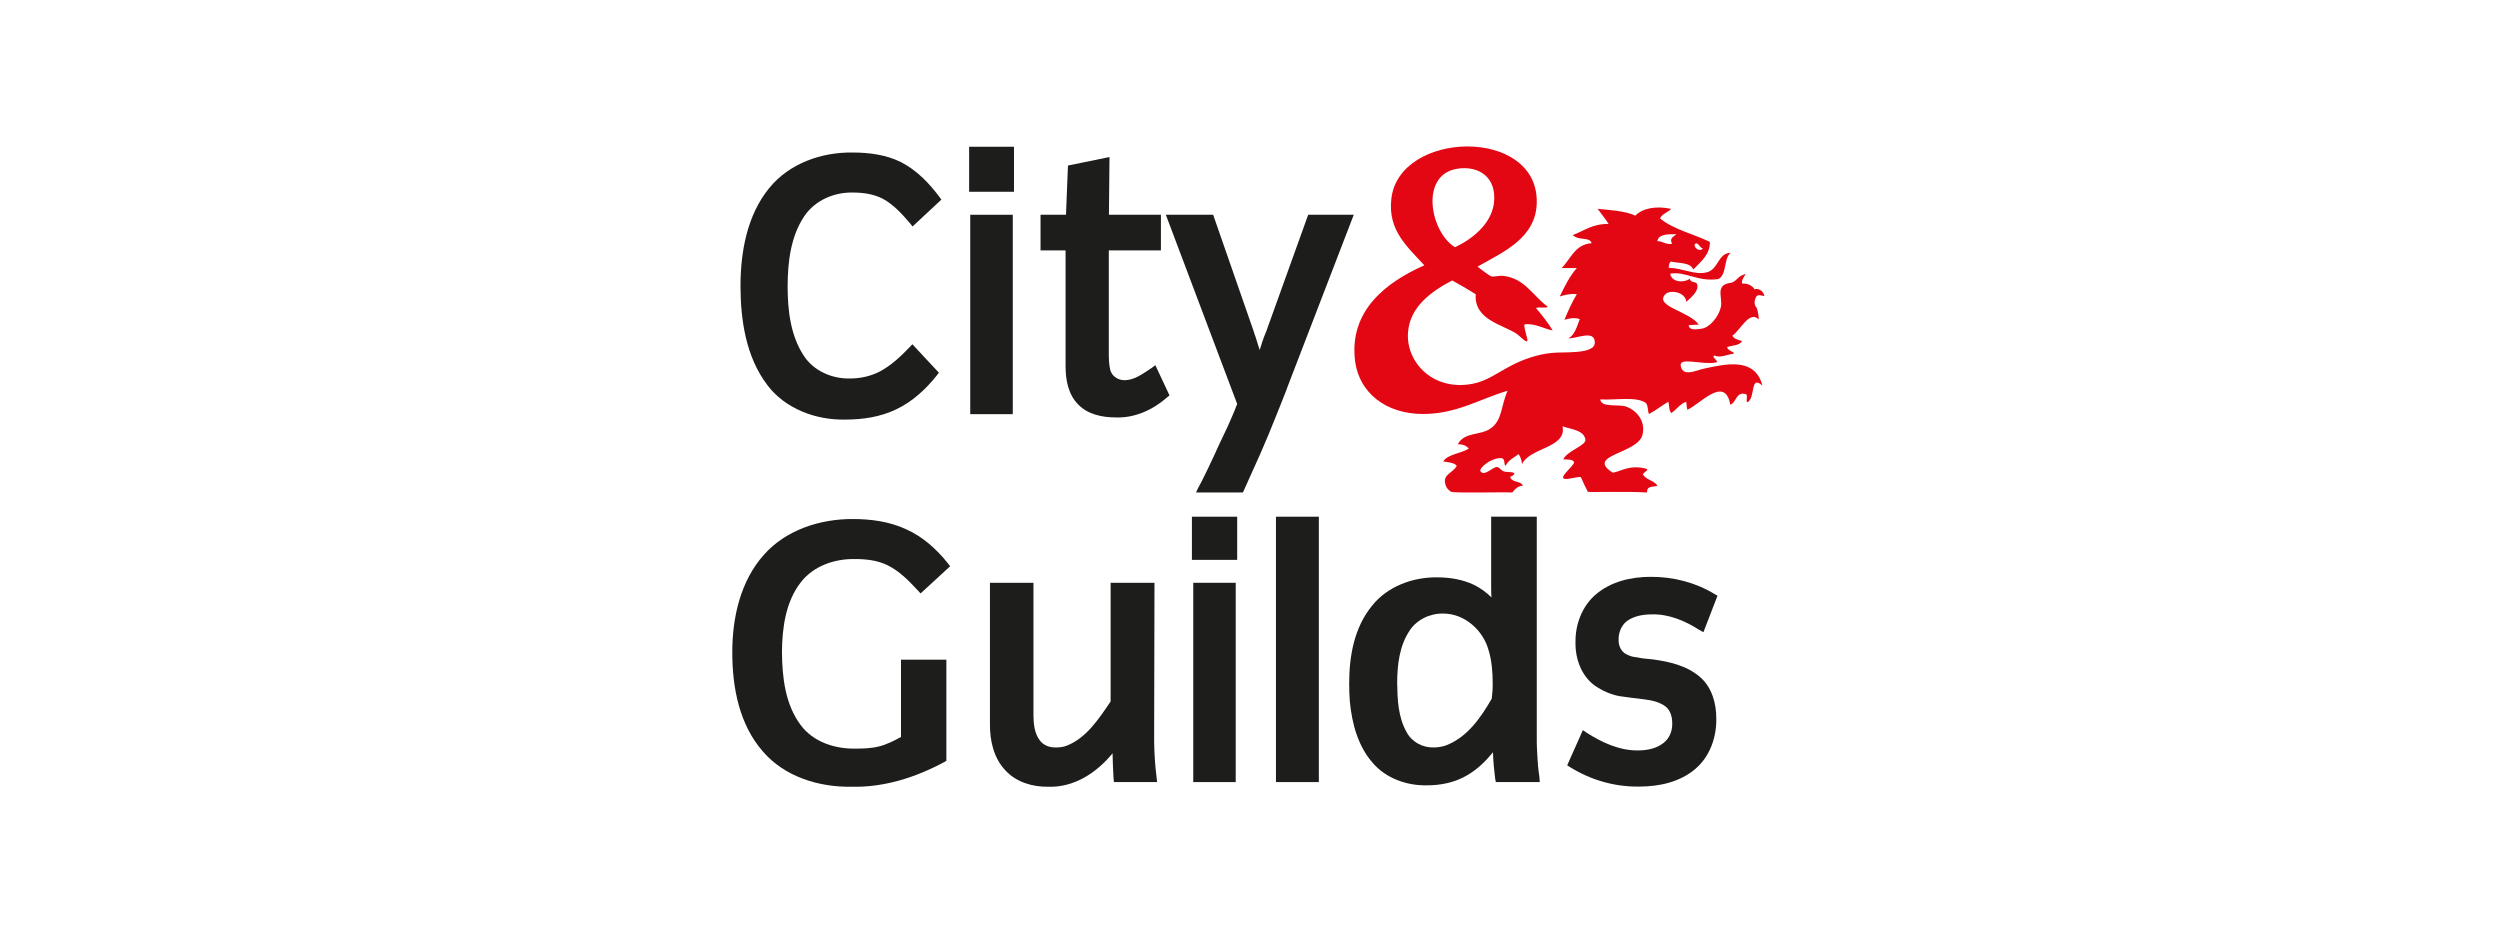 <svg width="734" height="274" viewBox="0 0 734 274" fill="none" xmlns="http://www.w3.org/2000/svg">
<path d="M454.389 90.037C454.34 90.6 452.16 90.037 450.942 90.412C452.796 92.612 454.425 94.671 455.867 96.992C453.741 96.749 450.784 94.829 447.64 95.241C447.265 95.356 447.949 97.64 448.361 99.342C448.979 101.747 446.235 98.585 445.205 97.949C441.115 95.271 432.737 93.884 433.27 86.378C431.053 85.002 428.751 83.645 426.382 82.343C420.082 85.602 414.054 90.122 413.418 97.319C412.539 106.055 420.596 115.039 432.495 112.652C436.529 111.876 439.843 109.338 443.454 107.466C447.143 105.491 451.439 104.031 455.576 103.619C459.132 103.225 468.317 104.152 468.232 100.542C468.196 96.785 463.204 99.342 460.508 99.342C462.38 98.276 462.979 95.871 463.822 93.678C462.053 93.126 460.817 93.52 459.302 93.884C460.387 91.357 461.568 88.607 462.961 86.378C461.483 86.172 459.575 86.481 457.945 87.044C459.369 84.094 460.901 80.986 462.961 78.702H458.496C461.138 76.109 462.343 71.765 467.287 71.402C466.808 69.427 463.494 70.784 461.774 68.997C465.088 67.797 467.596 65.634 472.285 65.768C471.994 65.12 470.037 62.678 469.074 61.321C471.515 61.563 477.422 61.891 480.1 63.332C482.299 61.097 486.249 60.376 490.641 61.321C489.684 62.436 487.963 62.733 487.382 64.12C491.295 67.367 497.184 68.67 502.03 71.026C502.03 74.837 499.468 76.672 497.154 79.132C496.239 76.951 493.016 77.381 490.611 76.794C490.041 77.036 490.005 77.896 489.938 78.617C494.234 78.75 497.566 80.865 501.188 79.938C504.551 79.029 504.417 74.304 508.107 74.219C506.011 75.933 507.059 80.78 504.466 81.931C498.408 82.822 494.954 79.574 490.368 80.35C490.732 82.803 494.234 83.215 496.124 81.828C496.33 83.215 498.044 82.464 498.317 83.542C498.832 85.535 496.208 87.65 495.076 88.607C494.918 85.723 490.314 84.966 488.963 86.378C485.528 89.964 496.087 91.394 498.747 95.307C497.923 95.307 496.687 95.447 495.827 95.447C495.845 97.198 498.408 96.628 499.589 96.507C501.958 96.168 504.654 92.987 505.272 90.037C505.786 87.559 503.66 84.009 507.422 83.167C509.773 83.009 509.942 81.325 511.766 80.707C513.656 79.695 510.887 81.949 511.542 83.288C511.73 83.288 511.851 83.252 512.008 83.252C513.244 83.252 514.498 83.906 515.165 84.966C516.043 84.451 517.794 85.378 518.036 86.959C516.885 86.65 516.043 86.444 515.613 87.135C514.959 88.401 515.043 89.522 515.613 90.17C515.97 90.534 516.37 92.472 516.37 93.793C513.656 90.964 510.887 97.076 508.622 98.555C509.106 99.548 510.373 99.79 511.493 100.118C510.736 101.505 508.622 101.353 507.095 101.899C507.18 103.104 510.185 103.619 508.694 103.892C506.938 104.152 505.017 105.146 503.387 104.389C502.152 104.698 505.017 106.23 503.83 106.418C500.037 107.206 493.234 104.819 493.44 107.224C493.888 110.901 498.044 108.702 500.346 108.223C505.944 107.084 515.219 104.492 517.448 113.215C513.862 110.023 515.37 116.323 513.329 117.922C512.263 118.643 513.329 116.032 512.644 115.76C509.706 114.766 509.858 118.165 508.022 118.831C506.459 110.059 499.11 118.716 495.403 120.309C495.209 119.316 495.197 119.28 495.094 117.959C493.252 118.559 492.156 120.309 490.696 121.273C489.938 120.515 490.162 119.037 489.817 117.959C487.842 119.074 486.176 120.515 484.135 121.545C483.741 120.721 484.013 119.643 483.292 118.353C480.512 116.293 474.399 117.529 469.849 117.268C470.037 119.728 475.065 118.643 477.386 119.346C479.979 120.243 483.329 123.229 482.226 127.694C480.754 133.292 465.397 133.565 473.436 138.738C475.223 138.805 478.022 136.333 483.02 137.533C484.547 137.878 482.711 138.563 482.347 139.217C483.189 140.937 485.613 140.968 486.606 142.597C485.782 143.082 483.414 142.391 483.583 144.591C478.04 144.233 466.324 144.56 466.208 144.403C465.572 143.234 464.815 141.671 464.161 140.095C462.961 139.889 460.211 140.919 459.254 140.556C457.703 140.095 461.895 137 462.168 135.734C461.81 134.734 460.126 134.976 458.945 134.855C460.387 132.141 466.002 130.766 465.451 128.894C464.815 126.186 461.259 126.095 458.769 125.15C460.005 131.608 449.276 131.299 446.871 136.248C446.768 135.043 446.356 134.068 445.871 133.328C444.569 134.292 442.733 135.182 442.042 136.782C441.376 136.297 442.127 134.498 440.601 134.498C437.456 134.528 434.179 137.533 434.657 138.357C435.845 140.095 438.456 136.812 439.655 137.139C440.601 137.448 440.655 138.205 441.715 138.448C442.8 138.738 443.914 138.411 444.635 138.963C444.569 139.441 443.884 139.889 443.369 139.956C443.848 141.81 446.356 141.04 447.143 142.597C445.907 142.597 444.914 143.409 443.999 144.591C440.655 144.439 426.588 144.833 425.988 144.366C424.989 143.682 424.565 143.028 424.359 142.173C423.517 139.253 426.624 138.86 427.703 136.763C427.036 135.818 425.061 135.734 423.722 135.455C425.11 133.292 429.096 133.171 431.259 131.662C430.471 130.905 429.593 130.372 428 130.457C429.987 126.713 434.573 127.937 437.614 125.822C441.115 123.387 440.685 119.11 442.612 114.73C434.385 117.153 427.672 121.545 417.816 121.545C406.772 121.545 399.144 115.245 397.878 106.212C395.885 91.17 407.147 82.773 418.191 77.896C412.969 72.226 407.511 67.591 408.486 58.486C410.582 38.294 451.354 37.125 451.196 59.261C451.148 69.875 441.321 73.995 433.815 78.272C435.057 79.302 437.202 80.865 437.765 81.107C438.401 81.416 440.086 80.81 441.479 81.016C447.676 81.743 450.027 86.838 454.389 90.037ZM438.607 59.722C439.607 51.913 433.937 48.423 427.551 49.592C416.768 51.622 419.997 68.209 427.188 72.589C432.065 70.317 437.802 65.871 438.607 59.722ZM492.204 68.76C489.648 68.76 487 68.688 486.576 70.802C488.327 70.784 488.89 71.88 490.938 71.59C490.041 69.996 491.277 69.548 492.204 68.76ZM499.952 72.947C498.923 72.741 498.595 70.784 497.547 71.711C497.323 73.001 499.28 73.995 499.952 72.947Z" fill="#E30613"></path>
<path d="M276.394 58.607L267.931 66.489L267.155 65.531C264.841 62.818 262.363 60.085 259.225 58.371C256.493 56.941 253.349 56.529 250.344 56.529C244.916 56.426 239.318 58.783 236.18 63.417C232.109 69.445 231.266 77.018 231.248 84.13C231.266 91.133 232.09 98.518 236.004 104.461C238.888 108.854 244.164 111.21 249.417 111.125C252.458 111.137 255.499 110.52 258.262 109.096C261.576 107.345 264.374 104.734 266.967 102.02L267.876 101.075L275.655 109.423L274.988 110.301C271.759 114.336 267.876 117.923 263.175 120.158C258.504 122.424 253.3 123.193 248.114 123.193C239.524 123.351 230.491 120.037 225.22 112.961C218.987 104.698 217.442 93.999 217.405 83.936C217.442 73.825 219.362 63.09 225.905 55.142C231.781 47.945 241.275 44.631 250.344 44.782C255.22 44.782 260.218 45.437 264.599 47.636C269.148 49.986 272.753 53.73 275.776 57.765L276.394 58.607Z" fill="#1D1D1B"></path>
<path d="M297.706 56.305H284.536V43.086H297.706V56.305Z" fill="#1D1D1B"></path>
<path d="M342.682 116.65C338.526 120.328 333.135 122.781 327.555 122.557C323.587 122.557 319.364 121.666 316.566 118.765C313.609 115.808 312.852 111.483 312.852 107.496V73.516H305.503V63.054H312.973L313.555 48.599L325.75 46.109L325.58 63.054H340.847V73.516H325.544V103.498C325.544 105.212 325.58 106.969 325.956 108.563C326.422 110.404 328.221 111.652 330.148 111.622C333.171 111.622 335.661 109.611 338.096 108.048L339.211 107.224L343.367 116.087L342.682 116.65Z" fill="#1D1D1B"></path>
<path d="M397.466 63.054L378.232 113.009C377.783 114.336 377.232 115.675 376.735 116.929C376.069 118.595 375.396 120.273 374.742 121.909C373.197 125.786 371.671 129.53 369.986 133.328L364.922 144.591H351.152L351.782 143.234C352.06 142.688 352.387 142.119 352.696 141.555C353.914 139.096 355.132 136.66 356.265 134.171C357.573 131.269 358.93 128.349 360.336 125.465C361.329 123.23 362.329 121 363.201 118.68L363.238 118.607L342.288 63.054H356.18L368.151 97.47C368.236 97.882 368.387 98.276 368.563 98.706C368.769 99.342 368.993 100.063 369.199 100.717C369.435 101.438 369.611 102.105 369.865 102.795L369.883 102.656C370.435 100.905 370.95 99.154 371.707 97.47L384.084 63.054H397.466Z" fill="#1D1D1B"></path>
<path d="M339.726 229.617H327.052L326.937 228.514C326.78 226.182 326.713 223.825 326.658 221.475V221.166C321.957 226.903 315.324 231.265 307.702 230.986C303.098 231.059 298.306 229.617 295.15 226.146C291.733 222.523 290.612 217.44 290.649 212.612V171.107H303.425V210.14C303.462 212.581 303.698 215.205 305.213 217.283C306.291 218.846 308.217 219.518 310.053 219.451C311.053 219.451 312.082 219.33 313.009 219.003C318.965 216.749 322.624 211.018 326.077 205.954V171.107H338.957L338.854 217.489C338.89 221.148 339.126 224.704 339.574 228.26L339.726 229.617Z" fill="#1D1D1B"></path>
<path d="M363.238 164.377H349.946V151.703H363.238V164.377Z" fill="#1D1D1B"></path>
<path d="M387.21 229.617H374.621V151.703H387.21V229.617Z" fill="#1D1D1B"></path>
<path d="M452.075 229.617H439.177L438.971 228.551C438.644 225.994 438.419 223.432 438.335 220.875C436.208 223.468 433.815 225.837 430.81 227.588C427.224 229.732 422.965 230.611 418.809 230.574C412.921 230.665 406.941 228.466 403.149 224.122C398.684 219.124 396.951 212.442 396.315 206.02C396.158 204.233 396.121 202.428 396.121 200.629C396.121 192.711 397.551 184.296 402.822 177.856C407.22 172.276 414.69 169.405 421.953 169.508C425.625 169.508 429.472 170.126 432.785 171.725C434.694 172.67 436.414 173.942 437.886 175.384C437.82 174.354 437.802 173.324 437.802 172.276V151.703H451.196V217.888C451.196 218.367 451.233 218.882 451.233 219.33C451.263 220.118 451.317 220.96 451.354 221.766C451.439 223.825 451.626 225.873 451.953 227.951L452.075 229.617ZM424.358 218.918C430.81 216.531 434.779 210.655 437.971 205.142C438.177 203.664 438.28 202.155 438.25 200.629C438.25 197.363 438.008 194.05 437.044 190.893C435.499 185.205 430.18 180.14 423.722 180.14C419.839 180.055 415.889 181.976 413.848 185.174C410.861 189.639 410.255 195.152 410.207 200.35C410.291 205.33 410.461 210.534 413.005 214.999C414.484 217.798 417.676 219.567 420.954 219.451C422.123 219.451 423.226 219.276 424.358 218.918Z" fill="#1D1D1B"></path>
<path d="M504.26 174.9L500.122 185.617L498.904 184.932C494.767 182.285 489.92 180.225 484.91 180.382C482.347 180.413 479.706 180.825 477.592 182.406C475.962 183.696 475.187 185.841 475.223 187.816C475.15 189.482 475.908 191.287 477.471 192.075C478.379 192.553 479.397 192.917 480.494 192.971H480.615L480.663 193.002C482.111 193.329 483.583 193.432 485.061 193.571C490.096 194.237 495.403 195.443 499.28 198.908C502.666 201.913 503.951 206.657 503.902 211.103C503.987 216.495 501.994 222.147 497.79 225.716C493.252 229.629 487.139 230.938 481.269 230.938C474.157 231.059 467.081 229.03 461.023 225.267L460.126 224.704L464.73 214.363L465.881 215.156C470.395 218.04 475.514 220.391 480.942 220.324C483.535 220.324 486.334 219.791 488.412 218.125C490.096 216.84 491.004 214.69 490.968 212.563C491.004 210.74 490.574 208.819 489.199 207.584C487.327 206.057 484.855 205.59 482.535 205.3C480.185 205.021 477.864 204.748 475.514 204.391C473.23 203.991 471.049 203.064 469.159 201.901C464.561 199.199 462.464 193.723 462.567 188.609C462.464 183.333 464.524 177.911 468.559 174.506C472.957 170.744 478.912 169.357 484.613 169.357C491.156 169.32 497.79 170.986 503.351 174.385L504.26 174.9Z" fill="#1D1D1B"></path>
<path d="M297.349 121.6H284.863V63.054H297.349V121.6Z" fill="#1D1D1B"></path>
<path d="M362.807 229.617H350.34V171.107H362.807V229.617Z" fill="#1D1D1B"></path>
<path d="M278.969 166.249L270.281 174.233L269.475 173.355C266.828 170.507 264.084 167.672 260.612 165.97C257.607 164.48 254.227 164.134 250.913 164.134C245.006 164.049 238.773 166.164 235.059 171.041C230.649 176.76 229.649 184.332 229.582 191.438C229.649 198.823 230.527 206.778 235.059 212.854C238.736 217.834 245.122 219.912 251.149 219.791C253.506 219.791 255.893 219.724 258.177 219.124C260.406 218.555 262.521 217.476 264.532 216.374V193.674H277.854V223.365L277.218 223.741C268.839 228.26 259.534 231.229 249.95 230.986C240.451 231.144 230.388 228.072 224.033 220.687C217.078 212.806 215 201.913 215 191.644C214.97 181.412 217.357 170.592 224.342 162.814C230.818 155.532 240.85 152.339 250.428 152.388C255.79 152.388 261.303 153.145 266.198 155.465C271.002 157.628 274.988 161.251 278.266 165.352L278.969 166.249Z" fill="#1D1D1B"></path>
</svg>

